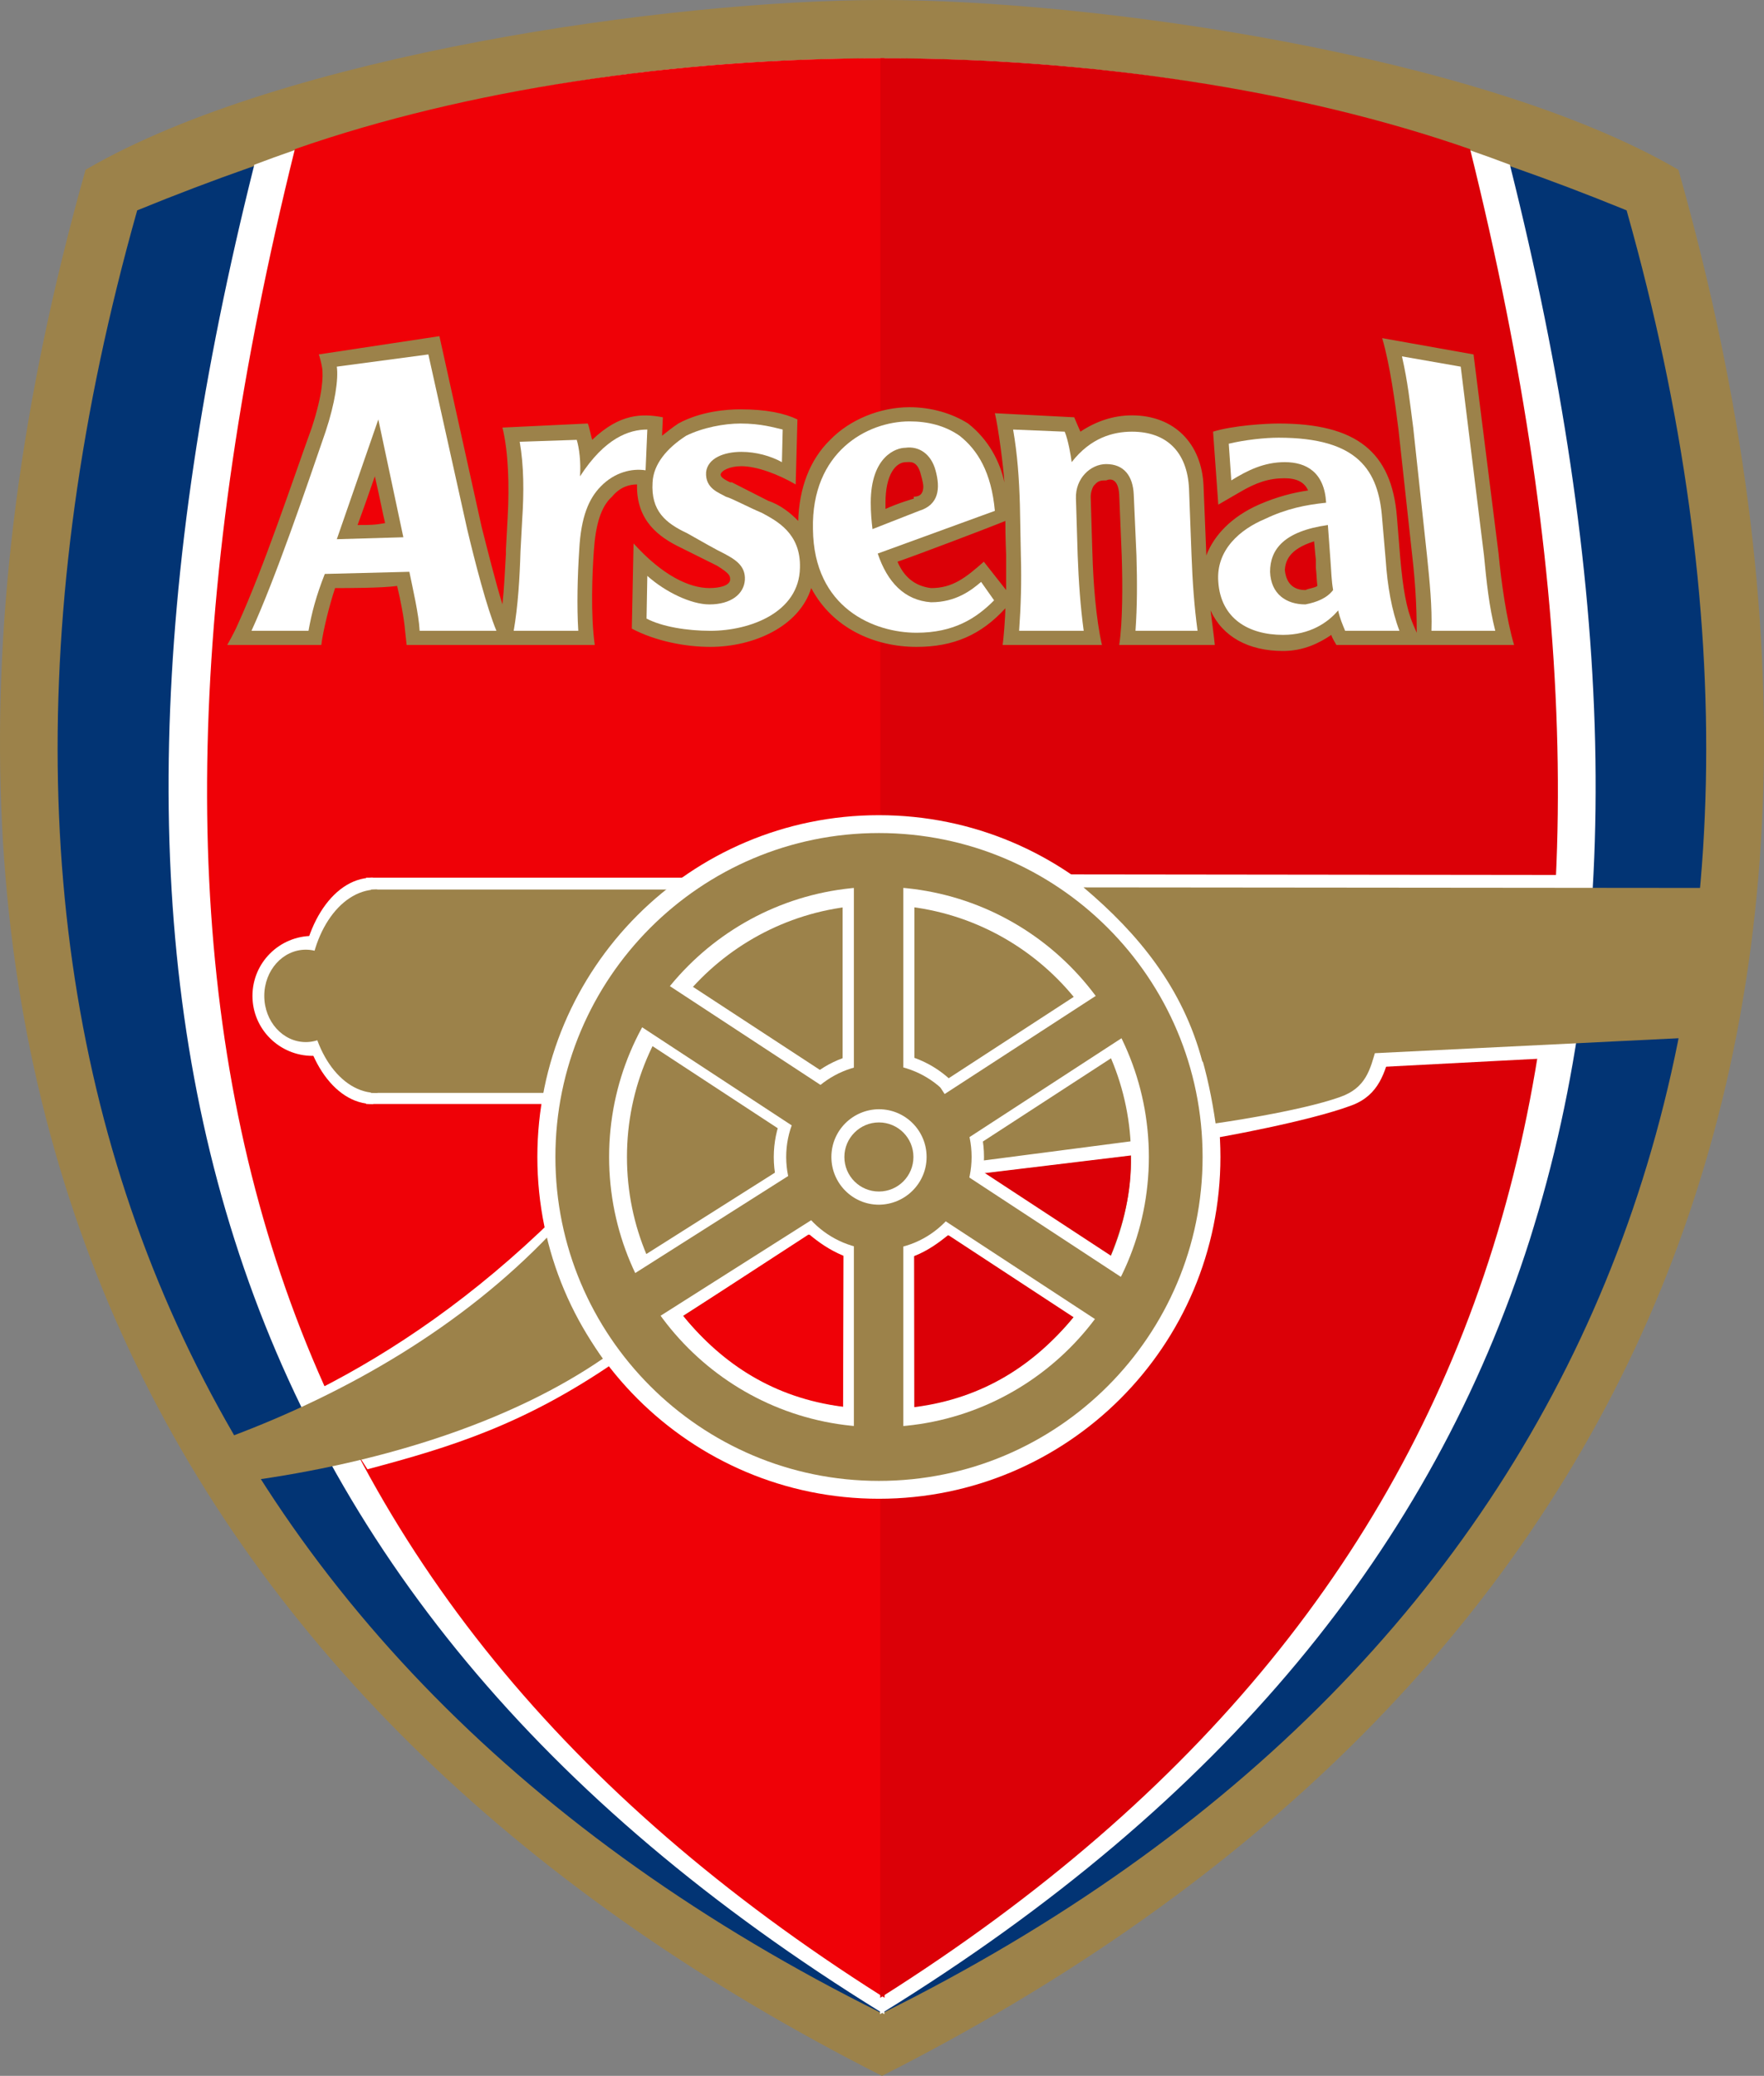 <svg xml:space="preserve" viewBox="0 0 322.793 379.84" height="379.84px" width="322.793px" y="0px" x="0px" xmlns:xlink="http://www.w3.org/1999/xlink" xmlns="http://www.w3.org/2000/svg" id="Layer_1" version="1.1">
<rect x="0" y="0" width="322.793" height="379.84" fill="#808080" stroke="none"/>
<g>
	<path d="M161.396,0.396
		c-38.436,0-109.309,9.944-145.402,30.932C-31.526,199.803,33.101,314.37,161.396,379.396
		c128.296-65.026,192.923-180.16,145.402-348.067C270.669,10.34,199.831,0.396,161.396,0.396L161.396,0.396z" stroke-miterlimit="282" stroke-width="0.793" stroke="#9C824A" fill="#9C824A"></path>
	<path d="M161.396,11.228
		c-37.761,0-80.278,4.83-135.962,27.558c-41.452,147.061,6.637,264.931,135.962,329.174
		c129.325-64.243,177.378-182.114,135.926-329.174C241.638,16.058,199.157,11.228,161.396,11.228L161.396,11.228z" stroke-miterlimit="282" stroke-width="0.793" stroke="#023474" fill="#023474"></path>
	<path d="M161.219,11.086
		c-37.584,0-77.936,5.575-114.349,19.355C9.109,181.018,36.969,290.967,161.432,367.854L161.219,11.086L161.219,11.086z
		 M161.432,367.854c124.462-76.887,152.287-186.836,114.525-337.413c-36.412-13.78-76.729-19.355-114.312-19.355L161.432,367.854
		L161.432,367.854z" stroke-miterlimit="282" stroke-width="0.793" stroke="#FFFFFF" fill="#FFFFFF"></path>
	<path d="M161.432,11.051
		c-37.797,0-76.055,5.717-107.144,16.548c-39.11,157.822-7.702,264.397,107.179,337.235L161.432,11.051L161.432,11.051z" stroke-miterlimit="282" stroke-width="0.793" stroke="#EF0107" fill="#EF0107"></path>
	<path d="M161.503,11.051
		c37.796,0,76.055,5.717,107.179,16.548c39.11,157.822,7.701,264.397-107.214,337.235L161.503,11.051L161.503,11.051z" stroke-miterlimit="282" stroke-width="0.793" stroke="#DB0007" fill="#DB0007"></path>
	<path d="M112.598,249.203c-16.68,11.437-29.953,15.556-45.356,19.64l-9.298-14.454
		c14.161-7.173,28.818-17.153,43.582-31.606C102.768,236.809,109.297,246.752,112.598,249.203L112.598,249.203z" fill="#FFFFFF"></path>
	<path d="M110.326,248.6c-15.828,10.866-37.868,18.431-63.101,22.124l-5.146-7.812
		c21.613-8.099,42.481-20.172,58.665-37.147C103.193,236.631,106.919,243.841,110.326,248.6L110.326,248.6z" fill="#9C824A"></path>
	<path d="M68.165,182.225c0,6.073-4.897,10.974-10.966,10.974s-11.002-4.901-11.002-10.974l0,0
		c0-6.073,4.933-10.973,11.002-10.973S68.165,176.152,68.165,182.225L68.165,182.225z" fill="#FFFFFF"></path>
	<path d="M66.993,160.597v41.409h32.615c2.129-13.886,10.008-28.624,27.859-41.409H66.993" fill="#FFFFFF"></path>
	<path d="M68.307,202.006c-7.276,0.106-13.273-9.021-13.38-20.456c-0.071-11.436,5.75-20.811,13.061-20.953
		c0.071,0,0.142,0,0.249,0" fill="#FFFFFF"></path>
	<path d="M63.551,182.225c0,4.688-3.407,8.453-7.595,8.453c-4.188,0-7.595-3.764-7.595-8.453l0,0
		c0-4.688,3.407-8.452,7.595-8.452C60.144,173.772,63.551,177.537,63.551,182.225L63.551,182.225z" fill="#9C824A"></path>
	<path d="M67.881,162.764v37.217h32.367c2.555-12.358,8.837-25.498,24.523-37.217H67.881" fill="#9C824A"></path>
	<path d="M69.087,199.981c-6.85,0.143-12.457-8.096-12.563-18.36c-0.071-10.263,5.43-18.716,12.279-18.857
		c0.071,0,0.142,0,0.213,0" fill="#9C824A"></path>
	<path d="M223.325,211.701c0,34.556-27.965,62.539-62.497,62.539c-34.496,0-62.497-27.983-62.497-62.539l0,0
		c0-34.554,28.001-62.539,62.497-62.539C195.36,149.162,223.325,177.147,223.325,211.701L223.325,211.701L223.325,211.701z" fill="#FFFFFF"></path>
	<path d="M220.062,211.701c0,32.744-26.512,59.271-59.233,59.271c-32.686,0-59.197-26.527-59.197-59.271l0,0
		c0-32.707,26.511-59.271,59.197-59.271C193.55,152.429,220.062,178.958,220.062,211.701L220.062,211.701L220.062,211.701z" fill="#9C824A"></path>
	<path d="M210.23,211.701c0,27.31-22.111,49.436-49.402,49.436c-27.256,0-49.366-22.126-49.366-49.436l0,0
		c0-27.31,22.11-49.435,49.366-49.435C188.119,162.266,210.23,184.391,210.23,211.701L210.23,211.701L210.23,211.701z" fill="#FFFFFF"></path>
	<path d="M206.966,211.701c0,25.498-20.656,46.132-46.138,46.132c-25.446,0-46.101-20.634-46.101-46.132l0,0
		c0-25.498,20.655-46.131,46.101-46.131C186.31,165.569,206.966,186.203,206.966,211.701L206.966,211.701L206.966,211.701z" fill="#9C824A"></path>
	<path d="M180.063,211.701c0.036,10.619-8.588,19.249-19.2,19.284c-10.646,0-19.271-8.629-19.271-19.248v-0.036
		c0-10.619,8.589-19.248,19.235-19.248c10.611-0.035,19.235,8.595,19.235,19.213C180.063,211.701,180.063,211.701,180.063,211.701
		L180.063,211.701z" fill="#FFFFFF"></path>
	<path d="M177.793,211.701c0,9.377-7.561,16.976-16.929,16.976c-9.369,0-16.964-7.563-17-16.939v-0.036
		c0-9.375,7.595-16.976,16.964-16.976s16.965,7.565,16.965,16.94V211.701L177.793,211.701z" fill="#9C824A"></path>
	<path d="M169.559,211.701c0,4.794-3.904,8.7-8.73,8.735c-4.791,0-8.695-3.905-8.695-8.735l0,0
		c0-4.829,3.904-8.7,8.695-8.735C165.654,202.965,169.559,206.872,169.559,211.701L169.559,211.701L169.559,211.701z" fill="#FFFFFF"></path>
	<path d="M167.146,211.701c0,3.48-2.804,6.321-6.317,6.321c-3.478,0-6.317-2.806-6.317-6.321l0,0
		c0-3.479,2.839-6.32,6.317-6.32C164.306,205.38,167.146,208.185,167.146,211.701L167.146,211.701L167.146,211.701z" fill="#9C824A"></path>
	<rect height="30.647" width="13.131" fill="#FFFFFF" y="164.504" x="154.192"></rect>
	<rect height="38.958" width="9.049" fill="#9C824A" y="160.1" x="156.25"></rect>
	<polygon points="197.418,181.798 204.587,192.807 178.893,209.5 171.76,198.49" fill="#FFFFFF"></polygon>
	<polygon points="202.21,181.124 207.143,188.724 174.492,209.961 169.559,202.326" fill="#9C824A"></polygon>
	<polygon points="142.409,214.187 149.436,225.267 123.564,241.675 116.537,230.559" fill="#FFFFFF"></polygon>
	<polygon points="146.81,213.548 151.672,221.219 118.809,242.065 113.946,234.394" fill="#9C824A"></polygon>
	<rect height="30.646" width="13.131" fill="#FFFFFF" y="229.281" x="154.192"></rect>
	<rect height="38.922" width="9.049" fill="#9C824A" y="224.913" x="156.25"></rect>
	<path d="M148.017,226.013
		c1.775,1.491,3.726,2.841,6.175,3.871l-0.071,27.345c-12.386-1.598-21.755-7.706-28.853-16.406l22.785-14.81" stroke-miterlimit="282" stroke-width="0.311" stroke="#EF0107" fill="#EF0107"></path>
	<path d="M173.604,226.12
		c-1.81,1.456-3.727,2.841-6.175,3.835l0.035,27.346c12.386-1.598,21.756-7.706,28.854-16.407l-22.749-14.773" stroke-miterlimit="282" stroke-width="0.311" stroke="#DB0007" fill="#DB0007"></path>
	<path d="M179.815,214.649l27.114-3.268c0.213,6.782-1.42,12.749-3.727,18.467l-23.459-15.199" fill="#DB0007"></path>
	<path d="M179.851,214.542
		c0.106-0.426,0.071-0.816,0.249-2.059l26.76-3.48c0.106,1.243,0.035,1.704,0,2.272L179.851,214.542L179.851,214.542z" stroke-miterlimit="282" stroke-width="0.311" stroke="#FFFFFF" fill="#FFFFFF"></path>
	<path d="M219.458,191.992h35.1c-1.101,4.154-2.166,8.38-7.206,10.263c-8.056,3.02-24.771,5.931-24.771,5.931
		C222.261,203.604,221.232,197.388,219.458,191.992L219.458,191.992z" fill="#FFFFFF"></path>
	<path d="M195.006,159.994l91.705,0.106l-3.229,33.524l-62.64,3.268C217.47,181.905,206.077,167.594,195.006,159.994
		L195.006,159.994z" fill="#FFFFFF"></path>
	<path d="M198.27,162.373l117.081,0.106l-4.472,27.311l-90.854,4.475C216.44,180.698,208.243,170.79,198.27,162.373
		L198.27,162.373z" fill="#9C824A"></path>
	<path d="M219.458,191.992h32.33c-1.064,3.692-1.81,7.066-6.565,8.735c-7.559,2.699-22.784,4.83-22.784,4.83
		C221.8,201.119,220.877,196.608,219.458,191.992L219.458,191.992z" fill="#9C824A"></path>
	<path d="M183.968,111.305c0,1.492-0.319,5.576-0.496,6.712h18.171c-1.102-4.831-1.599-11.542-1.74-16.727
		c0,0.355-0.319-10.406-0.319-10.406c0-0.746,0.319-1.882,0.78-2.237c0.64-0.746,1.279-0.746,2.06-0.746
		c0.78-0.355,2.2-0.355,2.377,2.593l0.462,11.151c0.177,5.22,0.177,12.288-0.462,16.372h17.497
		c-0.143-1.492-0.639-5.221-0.781-6.322c2.2,4.83,6.956,7.422,13.273,7.422c3.762,0,6.636-1.457,8.837-2.948
		c0,0.355,0.923,1.848,0.923,1.848h32.509c-1.42-4.831-2.343-11.542-2.839-16.727l-4.579-36.437l-16.716-2.983
		c1.421,4.83,2.379,11.897,2.981,16.727l2.555,23.439c0.462,4.084,0.782,8.559,0.782,13.388v0.355l-0.64-1.492
		c-1.277-2.983-1.881-6.676-2.378-12.252l-0.603-7.458c-0.958-11.897-7.417-17.083-21.649-17.083c-2.342,0-8.34,0.355-11.995,1.492
		l0.958,13.353l3.798-2.202c3.159-1.882,5.501-2.628,8.339-2.628c2.237,0,3.656,0.747,4.295,2.238
		c-2.696,0.39-5.679,1.136-9.014,2.592c-5.04,2.237-8.199,5.61-9.618,9.304v-0.355l-0.497-12.288
		c-0.283-7.813-5.358-12.998-13.096-12.998c-3.442,0-6.602,1.101-9.44,2.983c-0.177-0.391-0.319-0.747-0.497-1.137l-0.639-1.492
		l-14.516-0.746c0.639,2.628,1.598,10.051,1.74,12.644c-0.782-3.694-2.84-7.778-6.638-10.761c-2.98-1.882-6.778-2.983-10.717-2.983
		c-5.36,0-10.896,2.237-14.516,5.966c-3.797,3.693-5.679,8.914-5.856,14.845c-1.419-1.492-3.3-2.948-5.501-3.693l-6.637-3.374
		h-0.319c-1.561-0.747-1.739-1.102-1.739-1.457c0.178-0.746,1.739-1.492,3.798-1.492c2.839,0,6.779,1.492,9.937,3.339l0.319-11.897
		c-2.378-1.137-5.678-1.847-10.434-1.847c-2.52,0-7.24,0.355-11.357,2.592c-1.101,0.746-2.059,1.492-2.981,2.238l0.142-3.375
		c-3.797-0.71-7.879-0.71-12.919,4.12c-0.177-0.391-0.497-2.238-0.816-2.983l-15.615,0.746c1.1,4.44,1.277,10.761,0.958,16.337
		l-0.319,5.966v0.746c-0.178,2.983-0.319,6.321-0.639,9.304c-1.278-4.12-2.662-9.695-3.798-14.134l-7.736-34.945l-22.075,3.338
		c0.142,0.355,0.461,1.492,0.639,2.592c0.143,1.492,0.143,4.475-1.916,10.796c-3.62,10.016-8.66,25.286-13.557,36.046
		c-0.639,1.492-1.916,3.729-1.916,3.729h17.212c0.32-2.593,1.42-7.067,2.52-10.406c2.378,0,8.518,0,11.356-0.391
		c0.639,2.628,1.278,5.966,1.456,8.203l0.284,2.593h34.425c-0.781-5.576-0.462-12.999-0.177-17.118
		c0.319-4.83,1.277-8.168,3.336-10.015c1.561-1.882,3.3-2.237,4.578-2.237c-0.177,6.676,4.082,9.66,7.879,11.506l6.778,3.373
		c2.378,1.492,2.378,1.847,2.378,2.593c-0.142,1.101-2.059,1.492-3.797,1.492c-3.62,0-8.518-2.238-13.877-8.168l-0.319,15.59
		c4.259,2.237,9.618,3.338,14.374,3.338c7.879,0,16.254-3.694,18.455-10.761c3.939,7.422,11.676,10.761,19.271,10.761
		C174.492,118.372,179.531,116.169,183.968,111.305L183.968,111.305z M65.432,96.069c0.958-2.592,1.738-4.83,3.158-8.914
		c0.958,4.084,1.419,6.677,1.881,8.559C68.59,96.069,67.632,96.069,65.432,96.069L65.432,96.069z M162.035,91.985
		c0-5.185,1.881-7.422,3.763-7.422c0.639,0,2.058-0.391,2.696,2.237c0.319,1.101,0.461,1.847,0.461,2.202
		c0,1.492-0.78,1.882-1.738,1.882v0.355c0,0-2.662,0.746-5.182,1.882C162.035,92.731,162.035,92.376,162.035,91.985L162.035,91.985z
		 M180.028,102.781c-3.337,2.948-5.714,4.83-9.653,4.83c-3.158-0.391-5.04-2.238-6.14-4.83c3.301-1.136,16.077-5.966,19.732-7.458
		c0,2.983,0.143,6.321,0.143,6.321v6.322L180.028,102.781L180.028,102.781z M238.87,107.967c-2.98,0-3.62-2.238-3.762-3.694
		c0.142-1.492,0.603-3.729,5.358-5.22c0.143,1.847,0.319,3.338,0.319,3.338v1.491c0.143,1.136,0.143,2.237,0.284,3.338
		C240.467,107.611,239.687,107.611,238.87,107.967" fill="#9C824A"></path>
	<path d="M143.225,78.597c-1.561-0.355-3.939-1.101-7.736-1.101c-2.981,0-6.921,0.746-9.938,2.238
		c-3.478,2.237-5.998,5.185-6.14,8.559c-0.319,5.185,2.378,7.422,6.317,9.269c2.662,1.492,5.217,2.983,6.779,3.729
		c2.058,1.101,3.939,2.237,3.797,4.83c-0.177,2.593-2.555,4.475-6.494,4.475c-3.301,0-8.021-2.237-11.357-5.221l-0.142,7.813
		c2.839,1.492,7.417,2.237,11.676,2.237c7.24,0,16.254-3.338,16.396-11.542c0.177-6.321-4.258-8.559-6.92-10.015
		c-2.697-1.136-5.395-2.627-6.636-2.983c-1.278-0.746-3.798-1.491-3.62-4.475c0.284-2.592,3.301-3.729,6.459-3.729
		c2.662,0,5.359,0.746,7.417,1.882" fill="#FFFFFF"></path>
	<path d="M78.385,64.853L61.634,67.09c0.32,2.238-0.319,6.677-2.058,11.897
		c-3.442,10.015-9.121,26.741-13.558,36.436h10.435c0.603-3.373,1.384-6.321,2.981-10.405l15.474-0.391
		c0.603,2.983,1.739,7.813,1.881,10.796h14.054c-1.739-4.119-3.939-12.643-5.358-18.609L78.385,64.853L78.385,64.853z
		 M61.634,98.662l7.595-21.912l4.579,21.557" fill="#FFFFFF"></path>
	<path d="M118.454,78.597l-0.319,7.458c-2.52-0.39-5.678,0.355-8.198,2.948c-2.201,2.237-3.62,5.576-3.939,11.542
		c-0.32,4.83-0.462,10.406-0.178,14.88H94.001c0.781-4.474,1.101-9.66,1.242-14.524l0.319-5.931c0.319-4.83,0.319-9.66-0.461-14.134
		l10.434-0.355c0.462,1.492,0.781,4.084,0.604,6.676C110.717,80.088,115.153,78.597,118.454,78.597" fill="#FFFFFF"></path>
	<path d="M267.298,67.09l-10.754-1.882c1.101,4.866,1.42,8.204,2.059,13.033l2.521,23.404
		c0.496,4.83,0.958,9.305,0.815,13.779h11.677c-1.136-4.474-1.597-8.949-2.059-13.779" fill="#FFFFFF"></path>
	<path d="M219.139,115.424c-0.604-4.474-0.924-8.949-1.102-13.779l-0.461-12.252
		c-0.319-6.712-4.116-10.405-10.434-10.405c-3.442,0-7.56,1.101-11.037,5.575c-0.142-1.136-0.639-4.084-1.277-5.575l-9.44-0.391
		c0.78,4.475,1.1,8.914,1.241,13.744l0.178,9.304c0.142,4.83,0,9.305-0.319,13.779h11.818c-0.604-4.474-0.923-8.949-1.101-13.779
		l-0.319-10.405c-0.142-3.729,2.697-6.322,5.537-6.322c3.3,0,4.897,2.237,5.04,5.576l0.496,11.151
		c0.143,4.83,0.143,9.305-0.177,13.779" fill="#FFFFFF"></path>
	<path d="M256.083,115.424c-1.419-3.729-2.2-8.203-2.52-13.033l-0.64-7.423c-0.639-8.914-4.399-14.88-18.951-14.88
		c-2.52,0-6.14,0.391-9.12,1.101l0.461,6.712c2.98-1.847,5.998-3.338,9.795-3.338c3.939,0,7.24,1.847,7.56,7.422
		c-3.798,0.391-7.276,1.101-11.215,2.983c-4.4,1.847-8.979,5.576-8.518,11.506c0.461,6.712,5.536,9.695,11.854,9.695
		c4.897,0,8.198-2.237,10.079-4.474c0.319,1.491,0.816,2.592,1.277,3.729H256.083L256.083,115.424L256.083,115.424z M238.87,110.594
		c-3.479,0-6.316-1.882-6.459-5.966c0-4.084,2.52-7.422,10.576-8.559l0.462,6.322c0.177,2.237,0.177,3.729,0.496,5.576
		C242.811,109.458,240.929,110.204,238.87,110.594" fill="#FFFFFF"></path>
	<path d="M175.592,79.733c-2.696-1.882-5.855-2.628-9.155-2.628c-7.737,0-17.994,5.576-17.675,19.71
		c0.142,14.49,11.215,18.964,18.952,18.964c6.778,0,10.896-2.593,14.195-5.931l-2.378-3.374c-1.738,1.492-4.578,3.729-9.156,3.729
		c-4.898-0.355-8.021-3.729-9.76-8.914l21.436-7.813C181.412,86.41,178.893,82.326,175.592,79.733L175.592,79.733z M168.175,93.477
		l-8.518,3.338c-0.177-1.491-0.319-2.983-0.319-4.83c0-8.559,4.72-10.05,6.316-10.05c2.521-0.355,4.721,1.136,5.536,4.119
		C172.114,89.393,171.795,92.376,168.175,93.477" fill="#FFFFFF"></path>
	<polygon points="117.673,190.287 124.877,179.313 150.501,196.075 143.296,207.084" fill="#FFFFFF"></polygon>
	<polygon points="115.295,186.522 120.264,178.922 152.808,200.265 147.839,207.866" fill="#9C824A"></polygon>
	<polygon points="172.363,225.232 179.567,214.222 205.19,231.02 197.986,242.03" fill="#FFFFFF"></polygon>
	<polygon points="169.984,221.467 174.953,213.868 207.498,235.211 202.529,242.776" fill="#9C824A"></polygon>
</g>
</svg>
